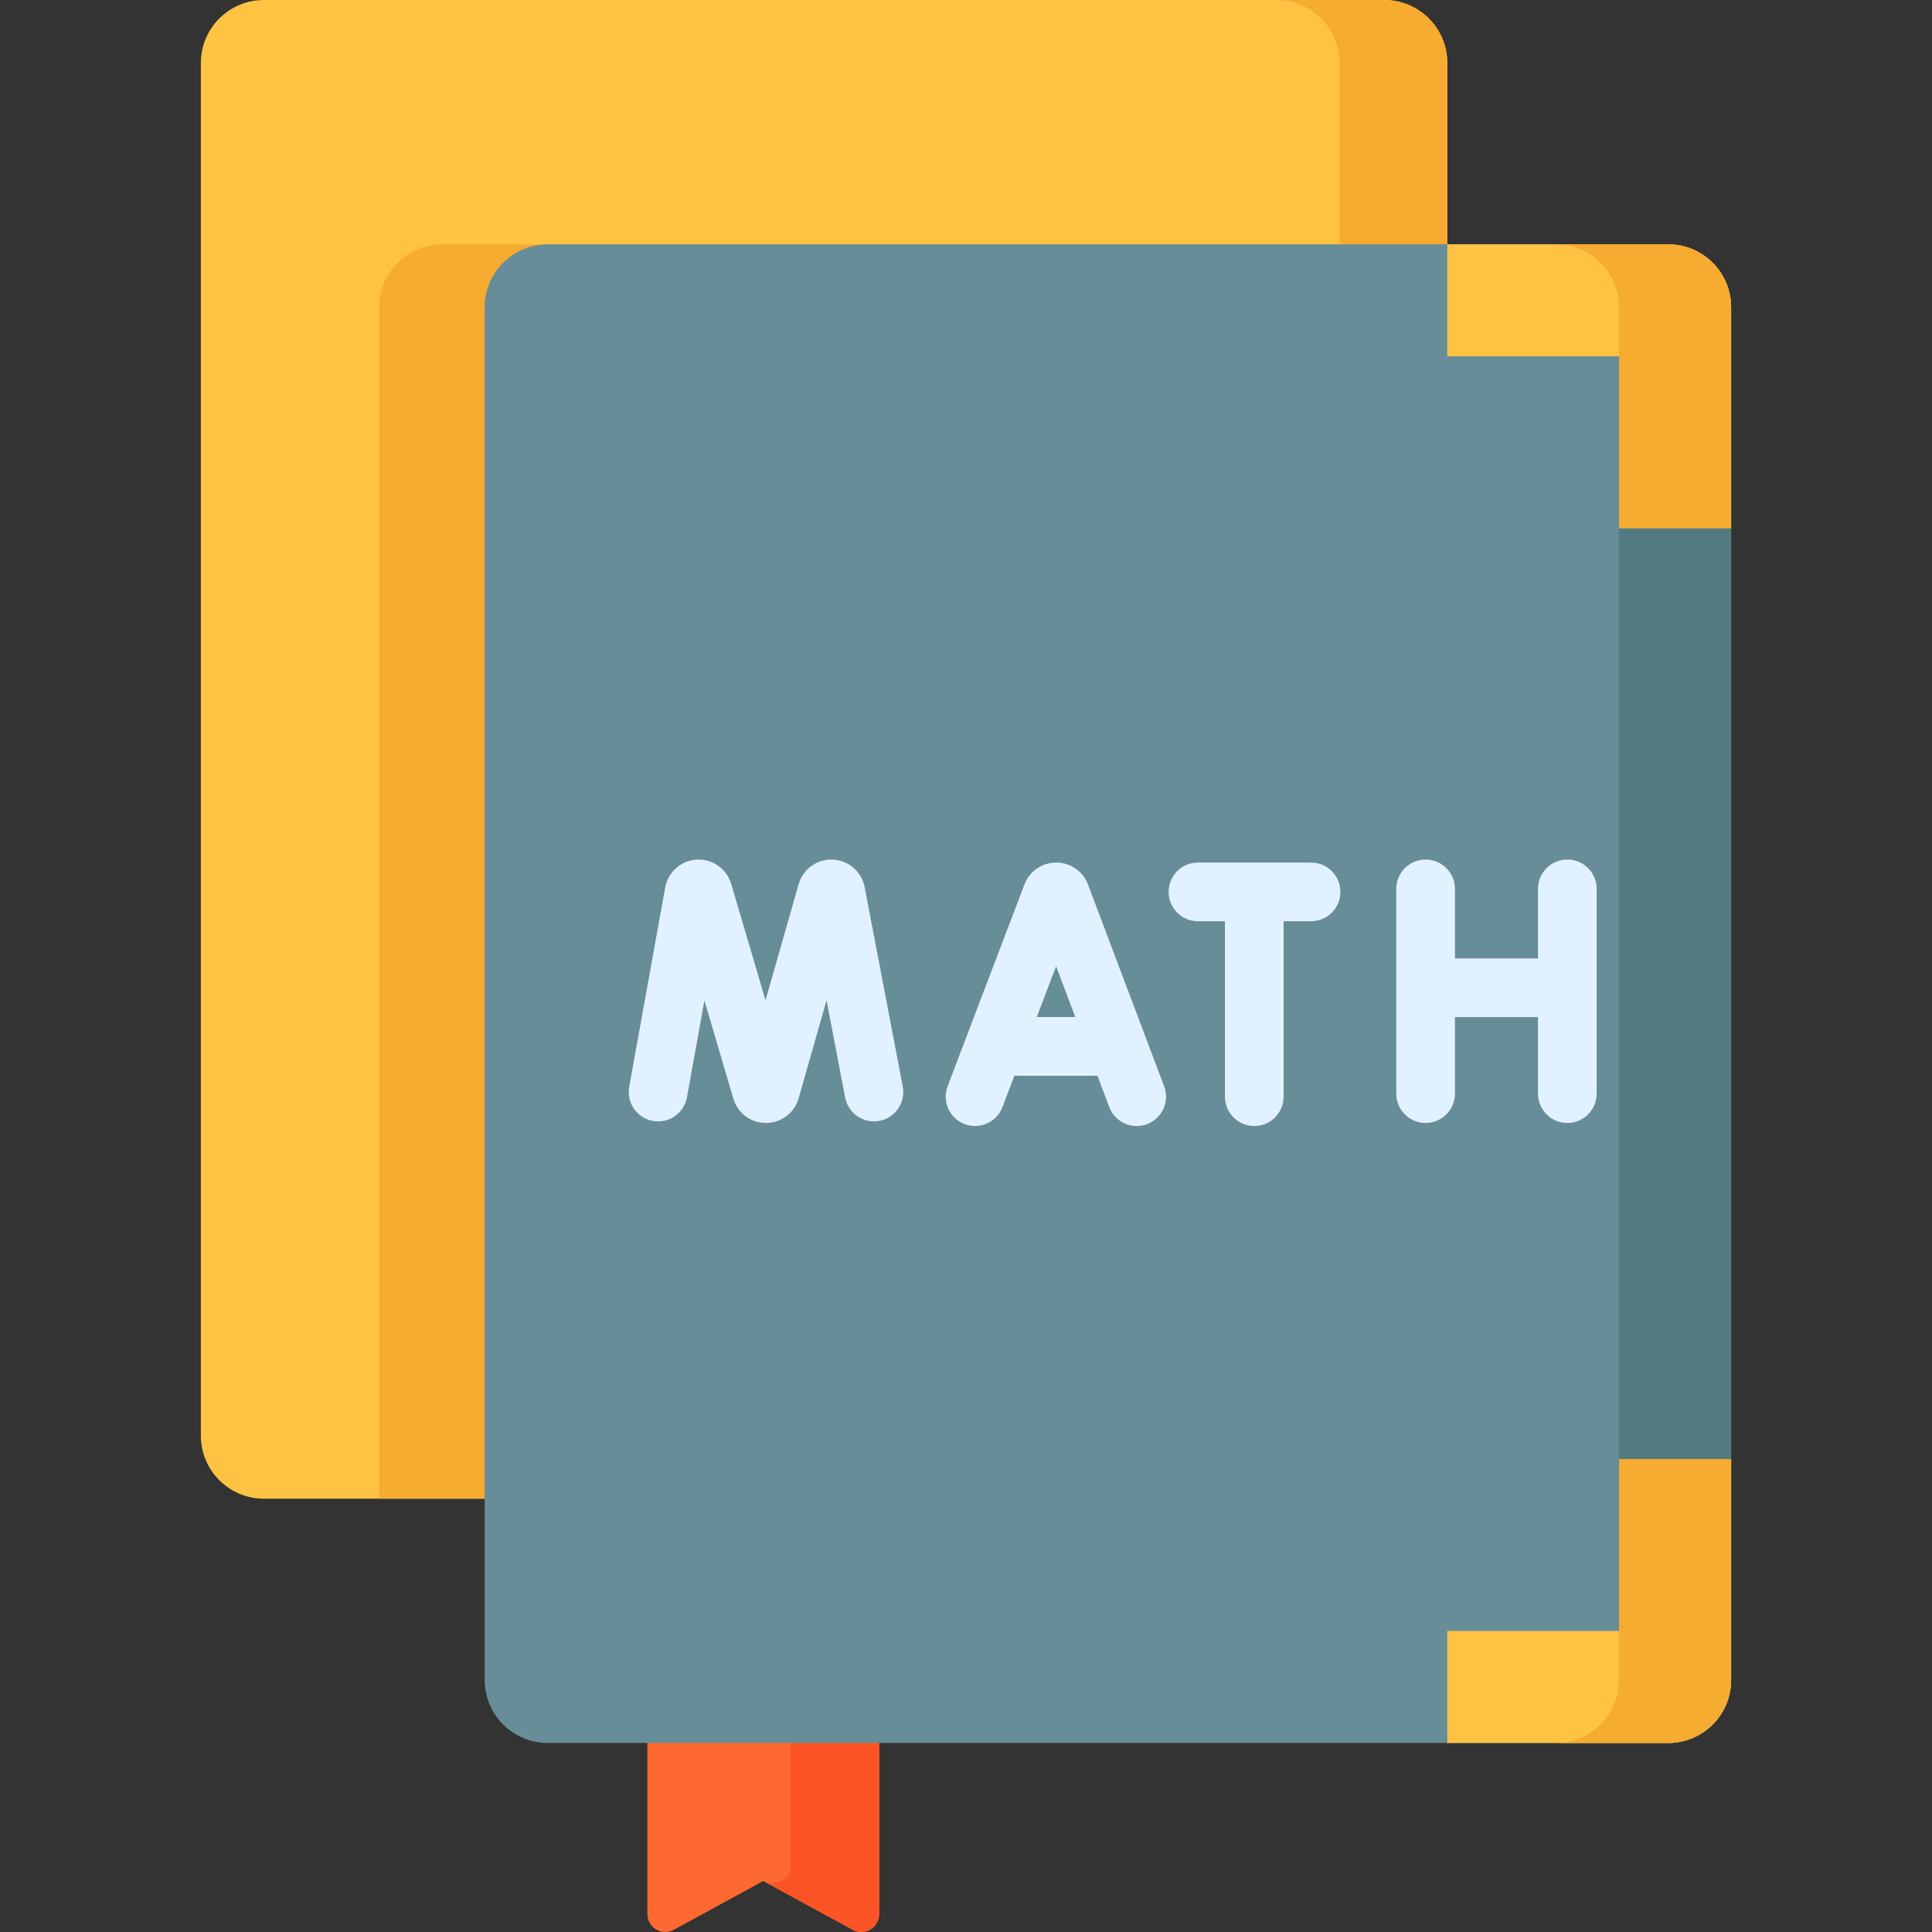<svg id="Capa_1" enable-background="new 0 0 493.875 493.875" height="512" viewBox="0 0 493.875 493.875" width="512" xmlns="http://www.w3.org/2000/svg"><rect x="0" y="0" width="493.875" height="493.875" fill="#333333" stroke="none"/><g><path d="m217.974 493.309-22.86-12.469-22.86 12.469c-3.049 1.663-6.766-.544-6.766-4.016v-64.891h59.252v64.891c0 3.473-3.717 5.679-6.766 4.016z" fill="#fd6930"/><path d="m202.146 424.4v52.264c0 3.608-3.861 5.902-7.03 4.176l7.03 3.83 15.83 8.64c3.05 1.66 6.76-.54 6.76-4.02v-64.89z" fill="#fd5426"/><path d="m369.966 16.1v350.9c0 8.89-7.2 16.1-16.1 16.1h-286.42c-8.89 0-16.1-7.21-16.1-16.1v-350.9c0-8.89 7.21-16.1 16.1-16.1h286.42c8.9 0 16.1 7.21 16.1 16.1z" fill="#ffc344"/><path d="m369.966 62.45v304.55c0 8.89-7.2 16.1-16.1 16.1h-256.93v-304.54c0-8.9 7.21-16.11 16.1-16.11z" fill="#f6ab31"/><path d="m353.87 0h-27.543c8.892 0 16.101 7.209 16.101 16.101v350.9c0 8.892-7.209 16.101-16.101 16.101h27.543c8.892 0 16.101-7.209 16.101-16.101v-350.9c0-8.892-7.209-16.101-16.101-16.101z" fill="#f6ab31"/><path d="m426.428 445.557h-286.426c-8.892 0-16.101-7.209-16.101-16.101v-350.9c0-8.892 7.209-16.101 16.101-16.101h286.425c8.892 0 16.101 7.209 16.101 16.101v350.9c.001 8.892-7.208 16.101-16.1 16.101z" fill="#678d98"/><path d="m426.428 62.455h-28.682c8.892 0 16.101 7.209 16.101 16.101v350.9c0 8.892-7.209 16.101-16.101 16.101h28.682c8.892 0 16.101-7.209 16.101-16.101v-350.9c0-8.892-7.209-16.101-16.101-16.101z" fill="#537983"/><path d="m369.971 62.455v28.631h43.927v43.927h28.631v-56.457c0-8.892-7.209-16.101-16.101-16.101z" fill="#ffc344"/><path d="m369.971 445.557v-28.631h43.927v-43.927h28.631v56.457c0 8.892-7.209 16.101-16.101 16.101z" fill="#ffc344"/><path d="m413.898 372.999v43.927h-.051v12.53c0 8.892-7.209 16.101-16.101 16.101h28.682c8.892 0 16.101-7.209 16.101-16.101v-56.457z" fill="#f6ab31"/><path d="m426.428 62.455h-28.682c8.892 0 16.101 7.209 16.101 16.101v12.53h.051v43.927h28.631v-56.457c0-8.892-7.209-16.101-16.101-16.101z" fill="#f6ab31"/><g><g><g><path d="m290.576 287.846c-3.03 0-5.885-1.85-7.018-4.854l-13.586-35.999-13.719 36.02c-1.475 3.871-5.809 5.814-9.678 4.339-3.871-1.474-5.813-5.807-4.339-9.678l19.656-51.61c.022-.058.045-.116.068-.174 1.342-3.274 4.495-5.392 8.034-5.394h.005c3.536 0 6.688 2.112 8.033 5.383.027.067.055.136.08.204l19.479 51.613c1.463 3.875-.493 8.202-4.368 9.665-.872.329-1.768.485-2.647.485z" fill="#e2f1fe"/></g><g><path d="m284.542 274.99h-29.168c-4.143 0-7.5-3.358-7.5-7.5s3.357-7.5 7.5-7.5h29.168c4.143 0 7.5 3.358 7.5 7.5s-3.357 7.5-7.5 7.5z" fill="#e2f1fe"/></g></g><g><g><path d="m195.795 287.069c-3.736 0-7.039-2.373-8.23-5.917-.029-.088-.057-.177-.083-.266l-7.413-25.125-4.464 24.731c-.736 4.077-4.641 6.781-8.713 6.049-4.077-.736-6.785-4.637-6.049-8.713l9.201-50.977c.76-3.956 4.027-6.844 7.962-7.107 3.94-.265 7.557 2.164 8.811 5.901.029.087.057.175.083.263l8.791 29.797 8.473-29.722c.025-.086.051-.172.079-.258 1.216-3.749 4.805-6.211 8.748-5.99 3.935.222 7.232 3.074 8.02 6.935l9.763 51.082c.777 4.068-1.89 7.997-5.959 8.774-4.069.779-7.997-1.89-8.774-5.959l-4.751-24.86-7.155 25.1c-.025.086-.051.172-.079.258-1.158 3.571-4.459 5.984-8.214 6.003-.016.001-.032.001-.047.001z" fill="#e2f1fe"/></g></g><g><g><path d="m364.427 287.069c-4.143 0-7.5-3.358-7.5-7.5v-52.348c0-4.142 3.357-7.5 7.5-7.5s7.5 3.358 7.5 7.5v52.348c0 4.142-3.357 7.5-7.5 7.5z" fill="#e2f1fe"/></g><g><path d="m400.652 287.069c-4.143 0-7.5-3.358-7.5-7.5v-52.348c0-4.142 3.357-7.5 7.5-7.5s7.5 3.358 7.5 7.5v52.348c0 4.142-3.358 7.5-7.5 7.5z" fill="#e2f1fe"/></g><g><path d="m400.652 259.998h-36.225c-4.143 0-7.5-3.358-7.5-7.5s3.357-7.5 7.5-7.5h36.225c4.143 0 7.5 3.358 7.5 7.5s-3.358 7.5-7.5 7.5z" fill="#e2f1fe"/></g></g><g><g><path d="m335.144 235.496h-28.909c-4.143 0-7.5-3.358-7.5-7.5s3.357-7.5 7.5-7.5h28.909c4.143 0 7.5 3.358 7.5 7.5s-3.358 7.5-7.5 7.5z" fill="#e2f1fe"/></g><g><path d="m320.631 287.844c-4.143 0-7.5-3.358-7.5-7.5v-50.676c0-4.142 3.357-7.5 7.5-7.5s7.5 3.358 7.5 7.5v50.676c0 4.142-3.357 7.5-7.5 7.5z" fill="#e2f1fe"/></g></g></g></g></svg>